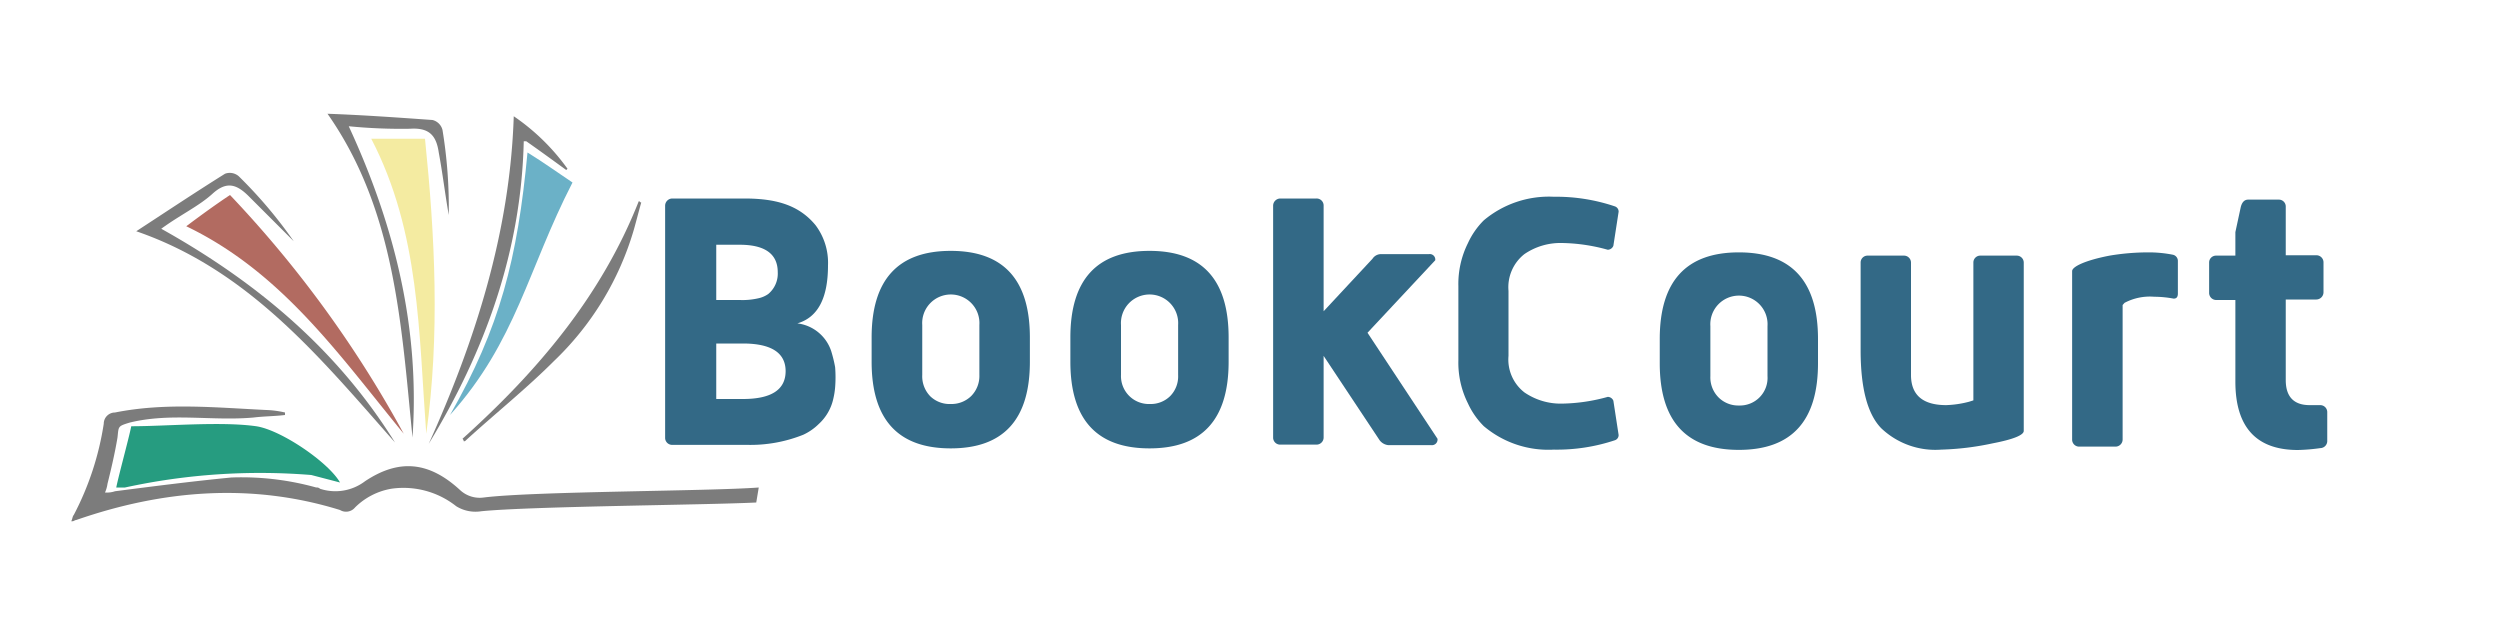 <svg id="Layer_1" data-name="Layer 1" xmlns="http://www.w3.org/2000/svg" viewBox="0 0 200 51"><defs><style>.cls-1{fill:#6bb1c7;}.cls-2{fill:#b26b61;}.cls-3{fill:#7c7c7c;}.cls-4{fill:#f4eba1;}.cls-5{fill:#269c80;}.cls-6{isolation:isolate;}.cls-7{fill:#336986;}</style></defs><path class="cls-1" d="M42.2,12.2c1.3.8,2.4,1.6,3.6,2.4-3.6,7-4.5,12.7-9.8,18.6C40,26.2,41.4,20.7,42.2,12.2Z"/><path class="cls-2" d="M14.9,18.1c1.2-.9,2.3-1.7,3.5-2.5A90.74,90.74,0,0,1,32.3,34.7C27.2,28.5,22.6,21.8,14.9,18.1Z"/><path class="cls-3" d="M10.9,18.5c2.3-1.5,4.7-3.1,7.1-4.6a1.09,1.09,0,0,1,1.1.2,36.66,36.66,0,0,1,4.4,5.2l-3.6-3.6c-1-1-1.8-1.2-2.9-.2s-2.6,1.7-4.1,2.8C20.6,22.6,27,28,31.6,35.4,25.6,28.6,19.9,21.6,10.9,18.5Z"/><path class="cls-4" d="M29.7,11.1H34c.8,7.8,1.2,15.7.1,23.6C33.5,26.7,33.6,18.6,29.7,11.1Z"/><path class="cls-3" d="M26.2,9.1c2.8.1,5.6.3,8.4.5a1.09,1.09,0,0,1,.8.8,38.22,38.22,0,0,1,.5,6.8c-.3-1.7-.5-3.4-.8-5-.2-1.4-.8-2-2.3-1.9a42.67,42.67,0,0,1-4.9-.2c3.7,8,5.7,16.2,5.1,24.9C32.1,25.9,31.6,16.8,26.2,9.1Z"/><path class="cls-5" d="M9.3,39c.2-1,1-3.9,1.2-4.9,2.8,0,7.2-.4,10,0,2,.3,5.8,2.9,6.7,4.5L24.9,38A50.82,50.82,0,0,0,10,39Z"/><path class="cls-3" d="M60.5,40.2c-4,.2-18,.3-22,.7a2.92,2.92,0,0,1-2-.4,6.8,6.8,0,0,0-5.2-1.4,5.42,5.42,0,0,0-2.9,1.5.93.93,0,0,1-1.2.2c-7.1-2.2-14.2-1.6-21.1.8-.1,0-.2.1-.3.1H5.7c.1-.2.1-.4.2-.5a23.22,23.22,0,0,0,2.4-7.3.9.9,0,0,1,.9-.9c4-.8,8-.4,12.1-.2a7.72,7.72,0,0,1,1.5.2v.2c-.8.1-1.7.1-2.5.2-3.3.3-6.6-.4-9.9.4-1,.3-.9.3-1,1.2-.2,1.2-.5,2.5-.8,3.7a2.54,2.54,0,0,1-.2.7,2,2,0,0,0,.8-.1c3.1-.4,6.2-.8,9.3-1.1a22.24,22.24,0,0,1,6.8.8.37.37,0,0,1,.3.1,3.92,3.92,0,0,0,3.6-.6c2.7-1.8,5.1-1.6,7.6.7a2.31,2.31,0,0,0,1.9.6c4-.5,18-.5,22-.8"/><path class="cls-3" d="M41.1,9.3a17.2,17.2,0,0,1,4.3,4.2l-.1.1c-1.1-.8-2.2-1.6-3.2-2.3h-.2c-.2,8.8-3.1,16.8-7.6,24.2C38,27.3,40.8,18.6,41.1,9.3Z"/><path class="cls-3" d="M37,35.1c6-5.4,11.1-11.4,14.1-19,.1,0,.1.1.2.1-.2.7-.4,1.5-.6,2.2a23.72,23.72,0,0,1-6.4,10.5c-2.2,2.2-4.7,4.2-7,6.3-.1.1-.1.1-.2.1A.35.35,0,0,0,37,35.1Z"/><g class="cls-6"><path class="cls-7" d="M59.53,15.88c2.43,0,4.33.46,5.71,2.13a5,5,0,0,1,1,3.22c0,2.62-.81,4.16-2.45,4.64a3.27,3.27,0,0,1,2.71,2.23,11,11,0,0,1,.31,1.27,10.16,10.16,0,0,1,0,1.62,6.11,6.11,0,0,1-.15.93,3.85,3.85,0,0,1-1.16,2,4.36,4.36,0,0,1-1.24.86,11.37,11.37,0,0,1-4.48.81h-6a.56.56,0,0,1-.57-.57V16.45a.58.58,0,0,1,.57-.57ZM59.18,24a5.6,5.6,0,0,0,1.5-.14,2.16,2.16,0,0,0,.78-.34,2.12,2.12,0,0,0,.76-1.74c0-1.45-1-2.19-3-2.2H57.3V24Zm.25,7.92q3.41,0,3.42-2.22c0-1.48-1.15-2.22-3.42-2.22H57.3v4.44Z"/><path class="cls-7" d="M69.73,27q0-6.93,6.33-6.93T82.39,27v1.94q0,6.93-6.33,6.93t-6.33-6.93Zm6.34,5.32a2.25,2.25,0,0,0,1.63-.64A2.28,2.28,0,0,0,78.35,30V26a2.29,2.29,0,1,0-4.57,0v4a2.29,2.29,0,0,0,.66,1.72A2.23,2.23,0,0,0,76.07,32.32Z"/><path class="cls-7" d="M85.63,27q0-6.93,6.33-6.93T98.29,27v1.94q0,6.93-6.33,6.93t-6.33-6.93ZM92,32.32a2.21,2.21,0,0,0,1.62-.64A2.25,2.25,0,0,0,94.25,30V26a2.29,2.29,0,1,0-4.57,0v4A2.23,2.23,0,0,0,92,32.32Z"/><path class="cls-7" d="M105.89,28.47V35a.57.57,0,0,1-.57.57h-2.9a.56.56,0,0,1-.57-.57V16.45a.58.58,0,0,1,.57-.57h2.9a.56.56,0,0,1,.57.57V24.9l3.91-4.2a.81.81,0,0,1,.69-.37h3.82a.44.44,0,0,1,.51.49l-5.42,5.8L115,35.1a.45.45,0,0,1-.51.51h-3.44a1,1,0,0,1-.68-.39Z"/><path class="cls-7" d="M116.67,22.89a7.31,7.31,0,0,1,.76-3.43,6.25,6.25,0,0,1,1.27-1.83,8.1,8.1,0,0,1,5.6-1.89,14.67,14.67,0,0,1,4.89.77.44.44,0,0,1,.3.43l-.42,2.72a.49.49,0,0,1-.45.32,14.36,14.36,0,0,0-3.67-.54,5.1,5.1,0,0,0-3,.89,3.37,3.37,0,0,0-1.27,2.94v5.2a3.33,3.33,0,0,0,1.27,2.92,5.13,5.13,0,0,0,3,.9,14.36,14.36,0,0,0,3.67-.54.49.49,0,0,1,.45.31l.42,2.74a.43.43,0,0,1-.3.42,14.64,14.64,0,0,1-4.89.75,8,8,0,0,1-5.6-1.88,6.25,6.25,0,0,1-1.27-1.83,7.27,7.27,0,0,1-.76-3.43Z"/><path class="cls-7" d="M132.78,27.12q0-6.93,6.33-6.93t6.33,6.93v1.94q0,6.93-6.33,6.93t-6.33-6.93Zm6.34,5.32a2.21,2.21,0,0,0,2.28-2.35v-4a2.29,2.29,0,1,0-4.57,0v4a2.27,2.27,0,0,0,.66,1.71A2.23,2.23,0,0,0,139.12,32.44Z"/><path class="cls-7" d="M152.88,30c0,1.6.94,2.41,2.82,2.41a8.2,8.2,0,0,0,1.82-.27l.35-.11V21a.55.55,0,0,1,.55-.55h2.92a.56.56,0,0,1,.56.55V34.47c0,.34-.84.68-2.5,1a22.25,22.25,0,0,1-4.1.5,6.28,6.28,0,0,1-4.8-1.71q-1.65-1.69-1.65-6.24V21a.55.55,0,0,1,.56-.55h2.91a.56.56,0,0,1,.56.55Z"/><path class="cls-7" d="M172.34,23.74a4.32,4.32,0,0,0-2.38.49l-.15.17V35.16a.57.57,0,0,1-.57.57h-2.9a.56.56,0,0,1-.57-.57V21.69c0-.36,1.07-.87,3-1.24a18.68,18.68,0,0,1,3.07-.26,10,10,0,0,1,2,.19.51.51,0,0,1,.39.47v2.63c0,.28-.11.41-.34.41A8.53,8.53,0,0,0,172.34,23.74Z"/><path class="cls-7" d="M183.83,36c-3.32,0-5-1.82-5-5.47V24h-1.55a.57.57,0,0,1-.55-.57V21a.55.55,0,0,1,.55-.55h1.55V18.57l.43-2c.1-.4.3-.6.59-.6h2.45a.55.55,0,0,1,.56.57v3.88h2.45a.57.57,0,0,1,.57.55v2.42a.58.58,0,0,1-.57.57h-2.45v6.45c0,1.33.65,2,1.91,2l.45,0,.4,0a.56.56,0,0,1,.56.57v2.27a.57.57,0,0,1-.56.6A15.06,15.06,0,0,1,183.83,36Z"/></g></svg>